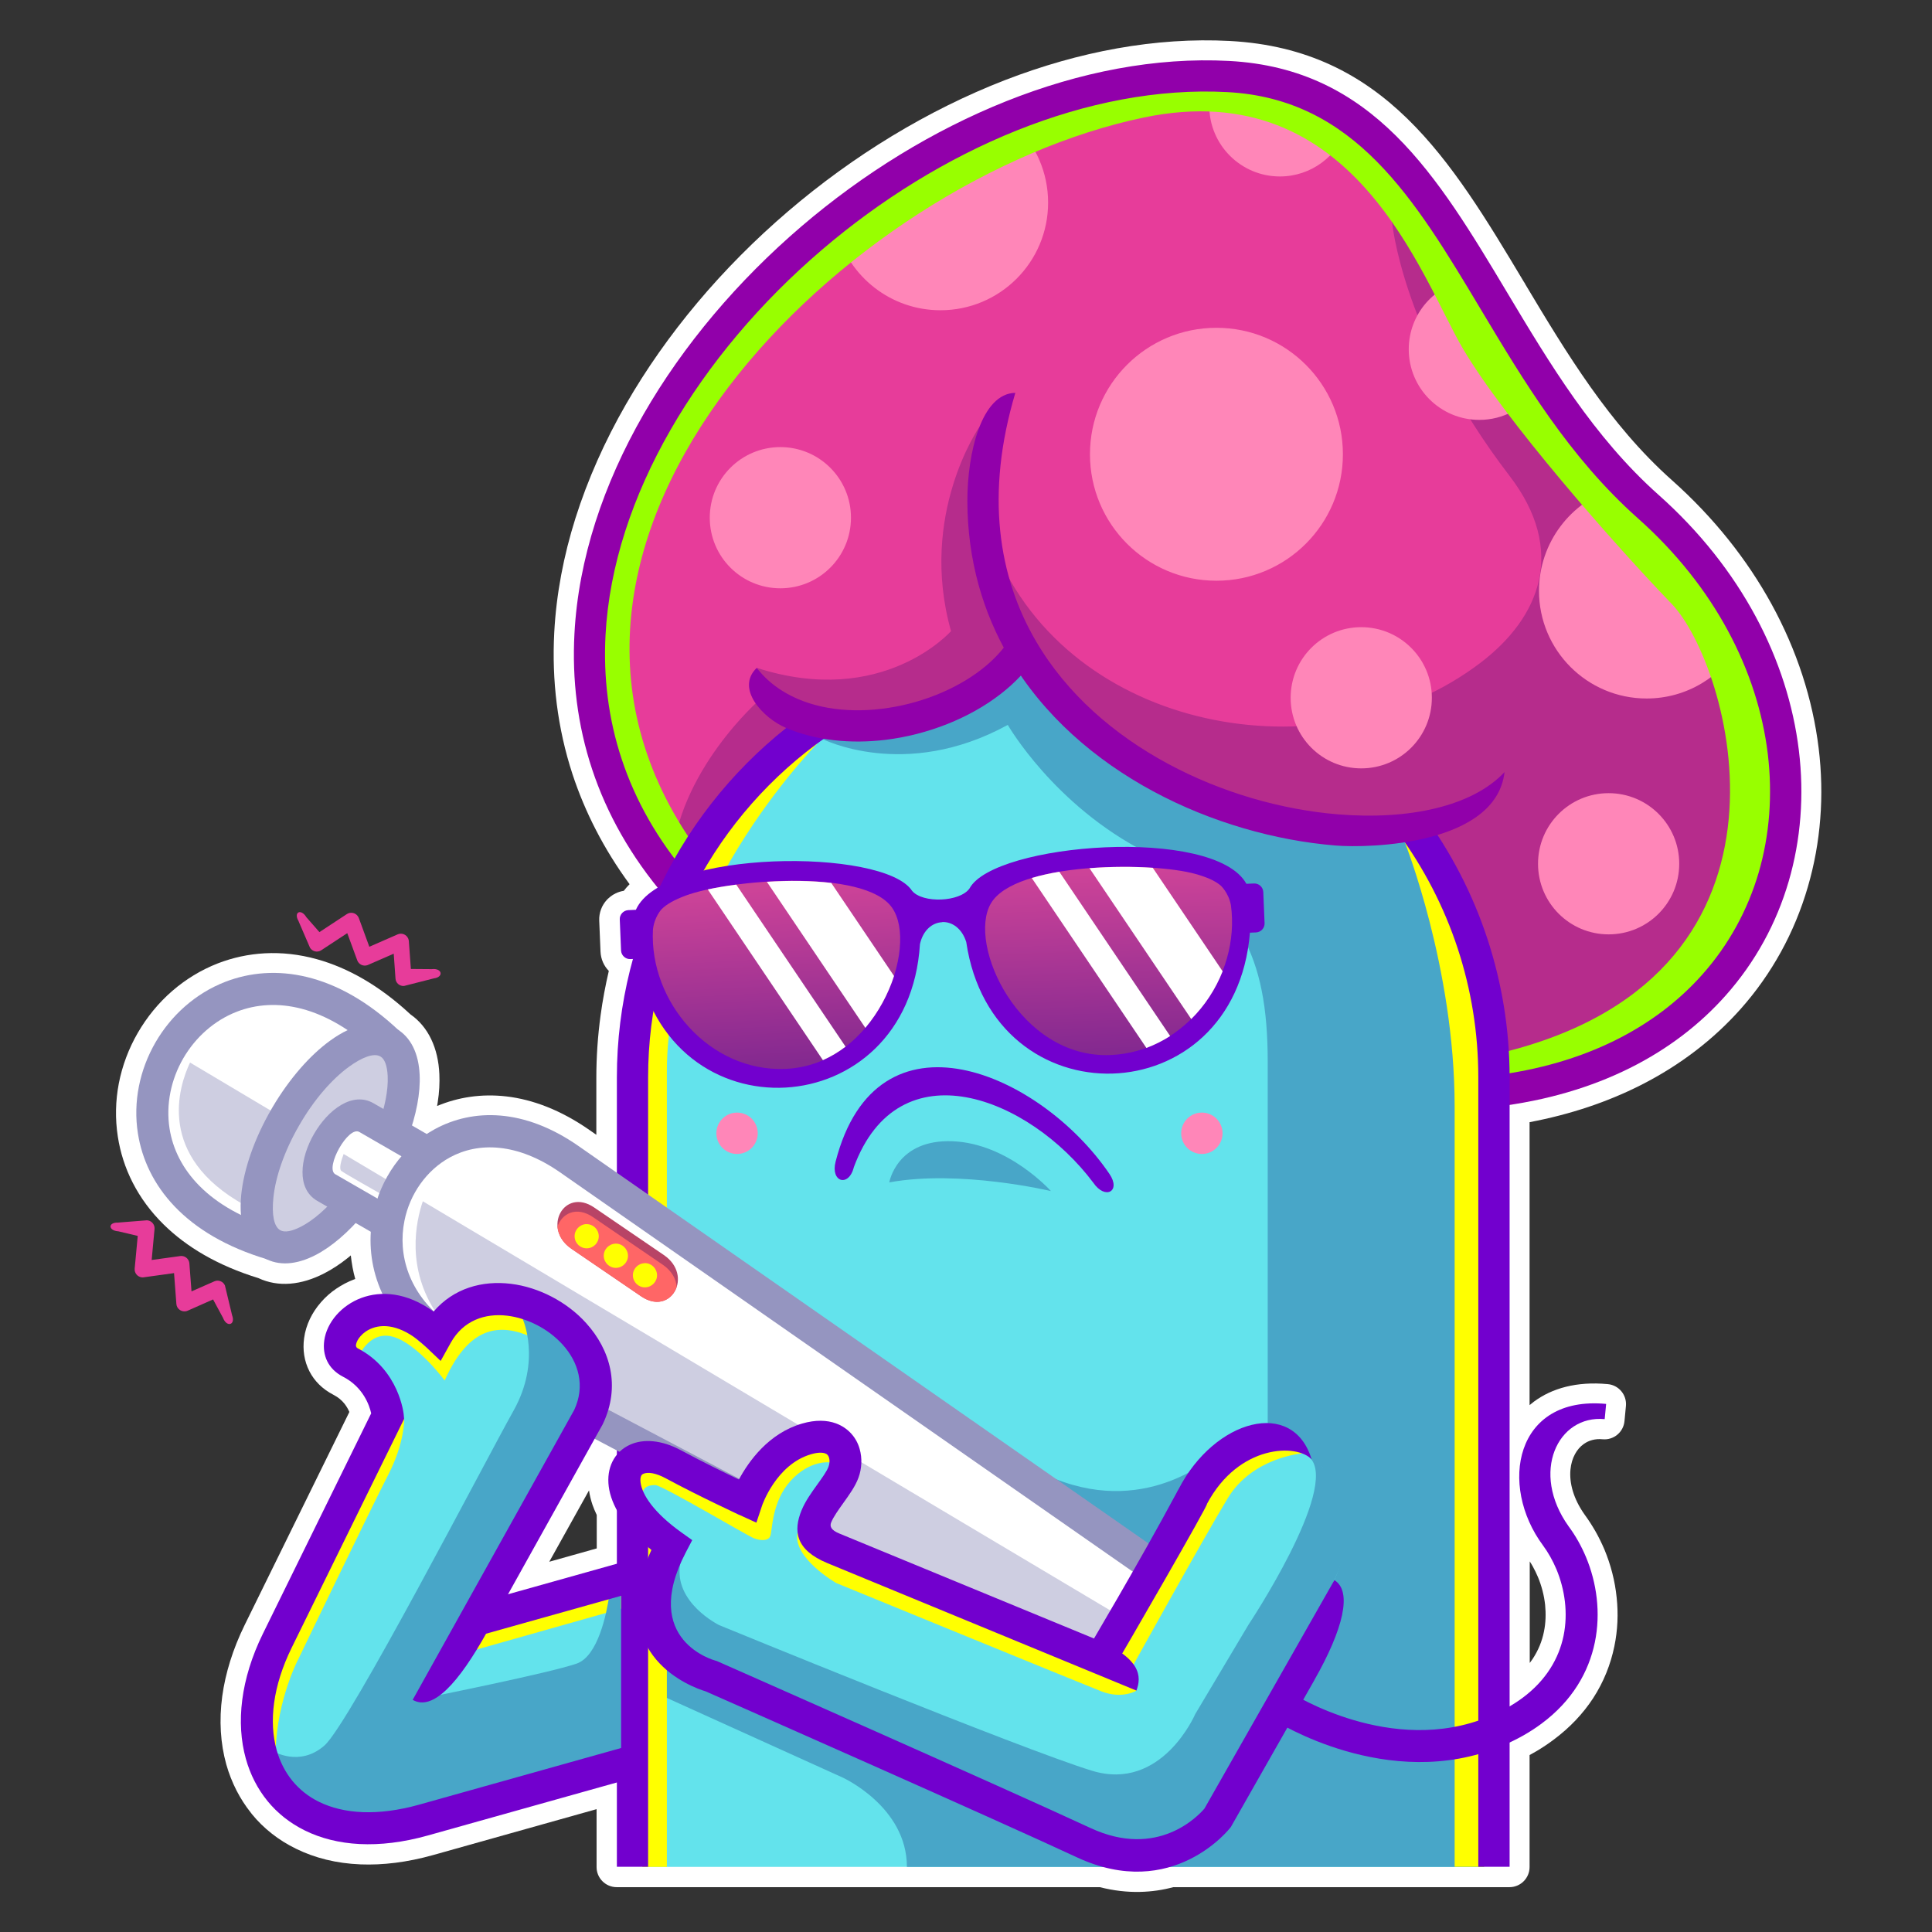 <?xml version="1.0" encoding="UTF-8"?>
<svg id="Layer_2" xmlns="http://www.w3.org/2000/svg" xmlns:xlink="http://www.w3.org/1999/xlink" viewBox="0 0 240 240">
  <rect x="0" y="0" width="240" height="240" fill="#333333" stroke="none"/>
  <defs>
    <style>
      .cls-1 {
        fill: #9595c0;
      }

      .cls-1, .cls-2, .cls-3, .cls-4, .cls-5, .cls-6, .cls-7, .cls-8, .cls-9, .cls-10, .cls-11, .cls-12, .cls-13, .cls-14, .cls-15, .cls-16 {
        fill-rule: evenodd;
      }

      .cls-2 {
        fill: #cecee1;
      }

      .cls-3 {
        fill: #b62c8c;
      }

      .cls-4 {
        fill: #e73c9a;
      }

      .cls-5 {
        fill: #9100aa;
      }

      .cls-6 {
        fill: #63e3ec;
      }

      .cls-7 {
        fill: #fff;
      }

      .cls-8 {
        fill: #ff86b8;
      }

      .cls-9 {
        fill: url(#GradientFill_19);
      }

      .cls-17, .cls-14 {
        fill: #7200ce;
      }

      .cls-10 {
        fill: #48a6c8;
      }

      .cls-11 {
        fill: #b84466;
      }

      .cls-12 {
        fill: url(#GradientFill_19-2);
      }

      .cls-13 {
        fill: #f66;
      }

      .cls-15 {
        fill: #98ff00;
      }

      .cls-16 {
        fill: #ff0;
      }
    </style>
    <linearGradient id="GradientFill_19" data-name="GradientFill 19" x1="97.28" y1="132.07" x2="96.12" y2="110.28" gradientUnits="userSpaceOnUse">
      <stop offset="0" stop-color="#842990"/>
      <stop offset="1" stop-color="#cd4398"/>
    </linearGradient>
    <linearGradient id="GradientFill_19-2" data-name="GradientFill 19" x1="138.21" y1="130.58" x2="137.5" y2="108.22" xlink:href="#GradientFill_19"/>
  </defs>
  <path class="cls-7" d="M78.21,109.84c-3.21-4.38-5.54-8.96-7.09-13.66-1.88-5.75-2.58-11.66-2.27-17.59.25-4.77,1.16-9.54,2.63-14.2,1.53-4.84,3.65-9.59,6.27-14.15,2.52-4.39,5.52-8.64,8.88-12.64,3.4-4.05,7.2-7.87,11.28-11.36,8.08-6.91,17.32-12.56,26.94-16.29,9.16-3.54,18.68-5.35,27.92-4.86,19.17,1.02,27.43,14.71,36.53,29.92.08.11.15.22.2.34,2.53,4.23,5.15,8.59,8.09,12.74,2.93,4.13,6.2,8.08,10.08,11.54,5.24,4.66,9.36,9.89,12.38,15.38,3.18,5.79,5.13,11.88,5.87,17.92.36,2.95.43,5.89.2,8.77-.22,2.88-.74,5.73-1.55,8.5-.82,2.81-1.94,5.52-3.34,8.06-1.39,2.52-3.06,4.9-5.01,7.09-3.32,3.73-7.46,6.95-12.4,9.45-4.07,2.06-8.68,3.63-13.81,4.6v35.15c.18-.15.36-.3.55-.44,2.23-1.65,5.28-2.53,9.16-2.17,1.37.12,2.38,1.34,2.26,2.7l-.18,1.9c-.13,1.37-1.35,2.38-2.72,2.25-.91-.09-1.71.14-2.34.59-.44.31-.81.74-1.08,1.24-.31.56-.5,1.22-.57,1.93-.16,1.66.36,3.64,1.78,5.63.46.63.9,1.31,1.32,2.04.42.74.79,1.5,1.12,2.27.77,1.85,1.31,3.88,1.52,5.99.21,1.97.13,4.02-.29,6.04-.46,2.23-1.32,4.42-2.65,6.46-1.22,1.86-2.84,3.61-4.93,5.16-.67.5-1.37.97-2.1,1.4-.27.16-.56.32-.85.48v13.91c0,1.38-1.12,2.5-2.5,2.5h-41.76c-1.26.34-2.65.56-4.18.59-1.53.03-3.18-.14-4.94-.59h-60.02c-1.38,0-2.5-1.12-2.5-2.5v-7.19l-20.3,5.7c-3.24.91-6.27,1.27-9.03,1.16-3-.12-5.68-.8-8-1.94-1.11-.54-2.11-1.17-3-1.87-.93-.73-1.77-1.55-2.5-2.45l-.12-.16c-.67-.84-1.26-1.76-1.77-2.74-.53-1.04-.96-2.13-1.28-3.26-.72-2.59-.91-5.45-.5-8.48.39-2.83,1.3-5.81,2.78-8.83l13.01-26.47c-.13-.3-.31-.64-.57-.98l-.04-.05c-.32-.4-.76-.79-1.36-1.1-1.39-.72-2.38-1.73-2.99-2.92-.65-1.27-.86-2.68-.66-4.13.11-.82.36-1.63.72-2.38.34-.72.81-1.43,1.39-2.09.54-.62,1.17-1.19,1.89-1.67.68-.46,1.43-.86,2.24-1.16l.11-.04c-.13-.47-.24-.95-.33-1.42-.09-.51-.17-1.01-.22-1.51l-.37.31c-.96.77-1.94,1.41-2.91,1.91-1.43.74-2.86,1.18-4.25,1.29-1.38.11-2.71-.11-3.95-.69-5.08-1.56-8.94-3.88-11.75-6.64-3.29-3.23-5.11-7.04-5.71-10.92-.35-2.24-.29-4.48.12-6.62.43-2.21,1.23-4.34,2.36-6.29,1.13-1.95,2.57-3.72,4.28-5.2,1.66-1.44,3.57-2.61,5.67-3.43,3.66-1.41,7.86-1.75,12.31-.51,3.78,1.05,7.72,3.23,11.61,6.85,1.12.78,1.98,1.83,2.58,3.09.6,1.26.94,2.72,1.01,4.33.05,1.1-.01,2.27-.2,3.47l-.08.49c2.58-1.08,5.48-1.55,8.6-1.19,3.27.38,6.76,1.69,10.32,4.17l.86.6v-7.09c0-2.59.18-5.19.53-7.76.25-1.86.6-3.7,1.02-5.51-.6-.61-.99-1.45-1.03-2.39l-.16-3.86c-.04-.99.33-1.91.95-2.58.08-.08.15-.16.24-.23.51-.46,1.15-.78,1.86-.89.21-.27.43-.53.68-.78h0ZM190.03,193.98v12.6c.13-.17.24-.33.36-.5.71-1.08,1.17-2.22,1.4-3.37.23-1.1.26-2.24.15-3.35-.13-1.2-.44-2.37-.89-3.45-.19-.45-.4-.88-.63-1.3-.12-.22-.25-.43-.38-.63h0ZM68.22,194.01l5.91-1.66v-4.15c-.21-.44-.39-.87-.53-1.27-.2-.59-.35-1.19-.43-1.79l-4.94,8.87Z"/>
  <g>
    <g>
      <g>
        <path class="cls-6" d="M184.34,133.84v98.07h-104.53v-98.07c0-2.11.13-4.2.38-6.26.25-2.08.63-4.14,1.12-6.15.5-2.04,1.12-4.03,1.85-5.96.74-1.96,1.6-3.86,2.56-5.71.96-1.84,2.03-3.62,3.19-5.31,1.17-1.71,2.44-3.35,3.81-4.91,1.36-1.56,2.82-3.04,4.36-4.44,1.54-1.39,3.16-2.69,4.84-3.89l.24-.17.28.05c.6.1,1.19.18,1.79.23.61.06,1.22.09,1.84.1.62.01,1.25,0,1.89-.03.63-.03,1.27-.09,1.92-.17,1.28-.15,2.57-.4,3.82-.72,1.28-.33,2.52-.73,3.72-1.21,1.2-.48,2.36-1.03,3.45-1.64,1.07-.6,2.09-1.28,3.02-2,.21-.16.43-.34.65-.53.19-.16.4-.34.62-.54.2-.19.4-.37.58-.55.39-.4.77-.8,1.15-1.22l.5.73c.98,1.44,2.06,2.8,3.2,4.08,1.18,1.32,2.45,2.57,3.8,3.75,1.38,1.21,2.84,2.34,4.35,3.38,1.56,1.07,3.18,2.06,4.85,2.96,1.72.93,3.48,1.76,5.27,2.49,1.83.75,3.7,1.41,5.58,1.97,1.91.57,3.84,1.04,5.75,1.4,1.93.37,3.85.63,5.73.78.51.04,1.17.07,1.93.08.66,0,1.41,0,2.21-.04.69-.03,1.43-.08,2.2-.16.7-.07,1.41-.16,2.12-.27l.43-.07.25.36c.72,1.04,1.4,2.1,2.03,3.17.64,1.08,1.24,2.18,1.79,3.3.55,1.11,1.07,2.25,1.55,3.42.48,1.16.91,2.33,1.3,3.51.42,1.29.8,2.61,1.13,3.95.32,1.32.59,2.67.81,4.03.22,1.36.38,2.72.49,4.09.11,1.37.16,2.74.16,4.13Z"/>
        <path class="cls-10" d="M184.34,133.84v98.07h-71.68c0-7.49-8.01-11.11-8.01-11.11l-24.14-10.93-.71-1.73v-9.44c1.55-2.48,5.39-8.31,4.69-4.43-.87,4.85,4.84,7.64,4.84,7.64,0,0,37.66,15.45,46.32,18.09,8.67,2.64,12.81-7.03,12.81-7.03l6.62-11.11s11.22-16.86,7.7-20.68c-3.52-3.82-9.27-.18-11.86,1.91-2.59,2.09-7.61,11.57-7.61,11.57l-12.23-10.95c11.81,4.73,20-3.13,20-3.13l6.4-3.79v-44.89c0-13.19-3.58-20.16-15.07-26-11.49-5.84-17.22-15.85-17.22-15.85-12.81,7.03-23.11,1.71-23.11,1.71l.27-.67h.07c.59.11,1.19.19,1.79.24.61.06,1.22.09,1.84.1.62.01,1.25,0,1.89-.03.63-.03,1.27-.09,1.92-.17,1.28-.15,2.57-.4,3.82-.72,1.28-.33,2.52-.73,3.72-1.21,1.2-.48,2.36-1.03,3.44-1.64,1.07-.6,2.09-1.28,3.02-2,.21-.16.43-.34.65-.53.19-.16.4-.34.62-.54.2-.19.4-.37.58-.55.39-.4.77-.8,1.15-1.22l.5.73c.98,1.44,2.06,2.8,3.2,4.08,1.19,1.32,2.46,2.57,3.8,3.75,1.38,1.21,2.84,2.34,4.35,3.38,1.56,1.07,3.18,2.06,4.85,2.96,1.72.93,3.48,1.76,5.27,2.49,1.83.75,3.7,1.41,5.58,1.97,1.91.57,3.84,1.04,5.75,1.4,1.93.37,3.85.63,5.73.78.51.04,1.17.07,1.93.08.66,0,1.41,0,2.21-.04.69-.03,1.43-.08,2.2-.16.7-.07,1.41-.16,2.12-.27l.43-.07.25.36c.72,1.04,1.4,2.1,2.03,3.17.64,1.08,1.24,2.18,1.79,3.3.55,1.11,1.07,2.25,1.55,3.42.48,1.16.91,2.33,1.3,3.51.42,1.29.8,2.61,1.13,3.95.32,1.32.59,2.67.81,4.03.22,1.36.38,2.72.49,4.09.11,1.37.16,2.74.16,4.13Z"/>
        <path class="cls-16" d="M102.17,91.04l.24.4s-19.57,19.16-19.57,41.62v98.85h-3.03v-98.07c0-2.11.13-4.2.38-6.26.25-2.08.63-4.14,1.12-6.15.5-2.04,1.12-4.03,1.85-5.96.74-1.96,1.6-3.86,2.56-5.71.96-1.84,2.03-3.62,3.19-5.31,1.17-1.71,2.44-3.35,3.81-4.91,1.36-1.56,2.82-3.04,4.36-4.44,1.54-1.39,3.16-2.69,4.84-3.89l.24-.17h0ZM180.7,231.9h3.65v-98.07c0-1.38-.06-2.76-.16-4.13-.11-1.37-.27-2.73-.49-4.09-.22-1.36-.49-2.71-.81-4.03-.33-1.35-.7-2.67-1.13-3.95-.39-1.18-.82-2.35-1.3-3.51-.48-1.17-1-2.31-1.55-3.42-.56-1.12-1.16-2.22-1.79-3.3-.64-1.07-1.31-2.13-2.03-3.17l-.05-.07-.53.47s6.19,15.57,6.19,32.8v94.46Z"/>
        <path class="cls-4" d="M135.08,88.64c-1.38-1.28-2.67-2.65-3.86-4.11-1.14-1.41-2.19-2.91-3.12-4.5-1.28-2.19-2.34-4.54-3.13-7.05-.75-2.4-1.26-4.95-1.49-7.65-.21-2.53-.17-5.2.15-8.01.28-2.43.77-4.97,1.5-7.61-.37.15-.72.39-1.04.7-.61.58-1.13,1.4-1.56,2.37-.55,1.23-.95,2.7-1.22,4.25-.3,1.72-.44,3.53-.44,5.22,0,1.61.1,3.19.29,4.74.19,1.57.47,3.1.84,4.57.38,1.51.84,2.97,1.38,4.38.56,1.44,1.21,2.84,1.93,4.18l.22.41-.28.36c-.19.25-.4.5-.62.74-.22.24-.45.48-.69.72-.24.24-.49.47-.75.7-.25.22-.52.44-.81.67-.85.66-1.78,1.28-2.76,1.83-.99.56-2.04,1.06-3.14,1.49-1.09.43-2.23.8-3.39,1.09-1.15.29-2.32.51-3.5.65-1.21.15-2.43.21-3.64.18-1.17-.03-2.33-.14-3.44-.35-1.08-.2-2.14-.49-3.14-.88-.97-.37-1.89-.84-2.74-1.39-.31-.2-.6-.41-.9-.63-.28-.22-.56-.45-.83-.7-.24-.22-.47-.44-.68-.67l-.22-.24-.11.22c-.11.26-.16.53-.16.79,0,.29.07.6.18.91.11.31.28.62.47.91.22.33.48.65.77.94.39.41.84.78,1.3,1.11.48.33.97.61,1.43.8l1.16.49-.93.73c-1.39,1.11-2.72,2.27-3.99,3.5-1.27,1.23-2.49,2.52-3.64,3.86-1.15,1.34-2.24,2.74-3.25,4.19-1.01,1.44-1.96,2.94-2.83,4.47l-.53.93-.65-.85c-1.59-2.1-2.95-4.26-4.09-6.46-1.17-2.26-2.11-4.56-2.83-6.9-.74-2.4-1.25-4.84-1.55-7.28-.3-2.51-.38-5.05-.24-7.58.11-2.12.37-4.26.77-6.38.41-2.17.96-4.34,1.63-6.48.69-2.18,1.52-4.35,2.48-6.5.98-2.2,2.08-4.36,3.29-6.46,1.17-2.04,2.46-4.05,3.84-6.02,1.4-1.99,2.9-3.93,4.48-5.82,1.59-1.9,3.28-3.74,5.05-5.52,1.77-1.78,3.63-3.51,5.55-5.15,3.81-3.26,7.89-6.22,12.15-8.81,4.19-2.54,8.55-4.72,12.99-6.45,4.32-1.68,8.71-2.94,13.1-3.72,4.24-.75,8.47-1.04,12.64-.82,4.06.22,7.58,1.17,10.72,2.71,3.13,1.53,5.86,3.64,8.35,6.16,2.47,2.5,4.68,5.39,6.8,8.53,2.1,3.11,4.12,6.48,6.19,9.94h0c2.66,4.46,5.4,9.04,8.53,13.44,1.56,2.19,3.22,4.35,5.01,6.42,1.79,2.06,3.71,4.05,5.81,5.92,2.32,2.07,4.4,4.25,6.24,6.53,1.89,2.34,3.52,4.78,4.9,7.27,1.41,2.56,2.55,5.18,3.42,7.82.89,2.69,1.49,5.4,1.82,8.1.15,1.28.25,2.57.28,3.86.03,1.29,0,2.56-.1,3.81-.1,1.25-.26,2.5-.48,3.74-.22,1.23-.51,2.44-.85,3.62-.35,1.2-.77,2.38-1.24,3.53-.48,1.15-1.02,2.27-1.62,3.35-.59,1.07-1.25,2.12-1.98,3.15-.71,1.01-1.49,1.98-2.32,2.92-1.43,1.61-3.04,3.11-4.84,4.48-1.74,1.33-3.66,2.54-5.74,3.61-2.02,1.03-4.2,1.93-6.54,2.67-2.27.72-4.68,1.3-7.25,1.71l-.81.13v-.82c-.02-1.39-.09-2.79-.2-4.18-.12-1.41-.3-2.8-.52-4.16-.23-1.38-.51-2.75-.84-4.09-.33-1.35-.72-2.7-1.15-4.03-.37-1.13-.78-2.24-1.21-3.32-.45-1.11-.92-2.19-1.43-3.25-.51-1.06-1.06-2.11-1.64-3.15-.58-1.04-1.2-2.05-1.84-3.04l-.51-.78.9-.27c1.15-.35,2.26-.78,3.25-1.3.89-.47,1.7-1.02,2.39-1.66.54-.51,1-1.07,1.36-1.7l.2-.38c-.67.49-1.41.93-2.2,1.33-1.38.7-2.92,1.26-4.6,1.68-1.84.47-3.85.77-5.97.91-2.13.14-4.37.11-6.67-.08-1.79-.15-3.63-.4-5.49-.75-1.83-.35-3.67-.79-5.5-1.34-1.79-.53-3.58-1.16-5.34-1.88-1.72-.71-3.4-1.5-5.04-2.38-1.77-.95-3.5-2.02-5.15-3.19-1.6-1.13-3.12-2.36-4.55-3.68Z"/>
        <path class="cls-3" d="M135.08,88.64c-1.38-1.28-2.67-2.65-3.86-4.11-1.14-1.41-2.19-2.91-3.12-4.5-1.28-2.19-2.34-4.54-3.13-7.05-.38-1.22-.7-2.48-.96-3.78,10.09,22.3,41.36,27.24,59.89,13.14,7.51-5.71,10.68-14.01,3.64-23.2-13.42-17.51-14.62-31.63-14.62-31.63l2.68-3.22c.94,1.23,1.86,2.51,2.76,3.84,2.1,3.11,4.12,6.48,6.19,9.94h0c2.66,4.46,5.4,9.04,8.53,13.44,1.56,2.19,3.22,4.35,5.01,6.42,1.79,2.06,3.71,4.05,5.81,5.92,2.32,2.07,4.4,4.25,6.24,6.53,1.89,2.34,3.52,4.78,4.9,7.27,1.41,2.56,2.55,5.18,3.42,7.82.89,2.69,1.49,5.4,1.82,8.1.15,1.28.25,2.57.28,3.86.03,1.29,0,2.56-.1,3.81-.1,1.25-.26,2.5-.48,3.74-.22,1.23-.51,2.44-.85,3.62-.35,1.2-.77,2.38-1.24,3.53-.48,1.15-1.02,2.27-1.62,3.35-.59,1.07-1.25,2.12-1.98,3.15-.71,1.01-1.49,1.98-2.32,2.92-1.43,1.61-3.04,3.11-4.84,4.48-1.74,1.33-3.66,2.54-5.74,3.61-2.02,1.03-4.2,1.93-6.54,2.67-2.27.72-4.68,1.3-7.25,1.71l-.81.13v-.82c-.02-1.39-.09-2.79-.2-4.18-.12-1.41-.3-2.8-.52-4.16-.23-1.38-.51-2.75-.84-4.09-.33-1.35-.72-2.7-1.15-4.03-.37-1.13-.78-2.24-1.21-3.32-.45-1.11-.92-2.19-1.43-3.25-.51-1.06-1.06-2.11-1.64-3.15-.58-1.04-1.2-2.05-1.84-3.04l-.51-.78.9-.27c1.15-.35,2.26-.78,3.25-1.3.89-.47,1.7-1.02,2.39-1.66.54-.51,1-1.07,1.36-1.7l.2-.38c-.67.49-1.41.93-2.2,1.33-1.38.7-2.92,1.26-4.6,1.68-1.84.47-3.85.77-5.97.91-2.13.14-4.37.11-6.67-.08-1.79-.15-3.63-.4-5.49-.75-1.83-.35-3.67-.79-5.5-1.34-1.79-.53-3.58-1.16-5.34-1.88-1.72-.71-3.4-1.5-5.04-2.38-1.77-.95-3.5-2.02-5.15-3.19-1.6-1.13-3.12-2.36-4.55-3.68h0ZM124.02,69.2l-.49-3.41c.11,1.16.28,2.3.49,3.41h0ZM121.91,54.51l-.22-1.52s-7.63,10.92-3.55,25.41c0,0-8.47,9.62-24.14,4.56l.12,1.23.1.11c.21.23.44.45.68.67.27.25.55.48.83.7.29.22.59.44.9.63.86.56,1.78,1.02,2.74,1.39,1,.39,2.05.68,3.14.88,1.11.21,2.27.32,3.44.35,1.21.03,2.43-.03,3.64-.18,1.17-.14,2.35-.36,3.5-.65,1.16-.29,2.3-.66,3.39-1.09,1.09-.43,2.14-.93,3.14-1.49.98-.55,1.91-1.16,2.76-1.83.29-.23.56-.45.81-.67.26-.23.51-.46.75-.7.24-.24.47-.48.69-.72.22-.24.43-.49.62-.74l.28-.36-.22-.41c-.72-1.34-1.37-2.74-1.93-4.18-.54-1.41-1.01-2.87-1.38-4.38-.37-1.47-.65-3-.84-4.57-.19-1.54-.29-3.12-.29-4.74,0-1.68.14-3.5.44-5.22.15-.87.35-1.72.59-2.51h0ZM94.4,86.91c.22.33.48.65.77.94.39.41.84.78,1.3,1.11.48.33.97.61,1.43.8l1.16.49-.93.73c-1.39,1.11-2.72,2.27-3.99,3.5-1.27,1.23-2.49,2.52-3.64,3.86-1.15,1.34-2.24,2.74-3.25,4.19-1.01,1.44-1.96,2.94-2.83,4.47l-.53.93-.46-.61c.67-11.5,10.97-20.43,10.97-20.43Z"/>
        <path class="cls-8" d="M103.91,28.63c3.14-2.52,6.44-4.83,9.86-6.9,3.99-2.42,8.13-4.5,12.34-6.19,2.52,2.43,4.09,5.85,4.09,9.63,0,7.39-5.99,13.37-13.37,13.37-6.19,0-11.39-4.2-12.92-9.91h0ZM150.58,10.68c.64,0,1.28.03,1.92.07,4.06.22,7.58,1.17,10.72,2.71,1.44.71,2.8,1.54,4.09,2.47-1.16,3.48-4.45,5.99-8.32,5.99-4.84,0-8.77-3.92-8.77-8.77,0-.86.12-1.69.36-2.48h0ZM182.53,34.71c.67,1.11,1.35,2.23,2.02,3.37h0c2.04,3.42,4.13,6.91,6.4,10.34-1.59,2.26-4.21,3.74-7.18,3.74-4.84,0-8.77-3.92-8.77-8.77,0-4.42,3.26-8.07,7.51-8.68h0ZM200.57,60.63c1.07,1.11,2.18,2.18,3.35,3.22,2.32,2.07,4.4,4.25,6.24,6.53,1.89,2.34,3.52,4.78,4.9,7.27.41.75.8,1.5,1.17,2.26-2.29,4.09-6.66,6.86-11.68,6.86-7.39,0-13.37-5.99-13.37-13.37,0-6,3.95-11.07,9.39-12.77h0ZM199.83,98.53c4.84,0,8.77,3.92,8.77,8.77s-3.92,8.77-8.77,8.77-8.77-3.92-8.77-8.77,3.92-8.77,8.77-8.77h0ZM169.1,77.91c4.84,0,8.77,3.92,8.77,8.77s-3.92,8.77-8.77,8.77-8.77-3.92-8.77-8.77,3.92-8.77,8.77-8.77h0ZM96.94,55.54c4.84,0,8.77,3.92,8.77,8.77s-3.92,8.77-8.77,8.77-8.77-3.92-8.77-8.77,3.92-8.77,8.77-8.77h0ZM151.11,40.72c8.68,0,15.71,7.03,15.71,15.71s-7.03,15.71-15.71,15.71-15.71-7.03-15.71-15.71,7.03-15.71,15.71-15.71Z"/>
        <path class="cls-15" d="M85.93,104.49c-.53.83-1.04,1.67-1.52,2.53l-.53.93-.65-.85c-1.59-2.1-2.95-4.26-4.09-6.46-1.17-2.26-2.11-4.56-2.83-6.9-.74-2.4-1.25-4.84-1.55-7.28-.3-2.51-.38-5.05-.24-7.58.11-2.12.37-4.26.77-6.38.41-2.17.96-4.34,1.63-6.48.69-2.18,1.52-4.35,2.48-6.5.98-2.2,2.08-4.36,3.29-6.46,1.17-2.04,2.46-4.05,3.84-6.02,1.4-1.99,2.9-3.93,4.48-5.82,1.59-1.9,3.28-3.74,5.05-5.52,1.77-1.78,3.63-3.51,5.55-5.15,3.81-3.26,7.89-6.22,12.15-8.81,4.19-2.54,8.55-4.72,12.99-6.45,4.32-1.68,8.71-2.94,13.1-3.72,4.24-.75,8.47-1.04,12.64-.82,4.06.22,7.58,1.17,10.72,2.71,3.13,1.53,5.86,3.64,8.35,6.16,2.47,2.5,4.68,5.39,6.8,8.53,2.1,3.11,4.12,6.48,6.19,9.94h0c2.66,4.46,5.4,9.04,8.53,13.44,1.56,2.19,3.22,4.35,5.01,6.42,1.79,2.06,3.71,4.05,5.81,5.92,2.32,2.07,4.4,4.25,6.24,6.53,1.89,2.34,3.52,4.78,4.9,7.27,1.41,2.56,2.55,5.18,3.42,7.82.89,2.69,1.49,5.4,1.82,8.1.15,1.28.25,2.57.28,3.86.03,1.29,0,2.56-.1,3.81-.1,1.25-.26,2.5-.48,3.74-.22,1.23-.51,2.44-.85,3.62-.35,1.2-.77,2.38-1.24,3.53-.48,1.15-1.02,2.27-1.62,3.35-.59,1.07-1.25,2.12-1.98,3.15-.71,1.01-1.49,1.98-2.32,2.92-1.43,1.61-3.04,3.11-4.84,4.48-1.74,1.33-3.66,2.54-5.74,3.61-2.02,1.03-4.2,1.93-6.54,2.67-2.27.72-4.68,1.3-7.25,1.71l-.81.13v-.82c-.01-.87-.04-1.73-.09-2.6.23-.06.46-.13.69-.19,38.77-10.03,27.41-48.16,20.27-55.55-7.13-7.39-20.75-22.89-25.93-31.7-5.19-8.82-13.42-34.17-39.61-28.72-36.75,7.64-82.28,51.83-56.23,89.92Z"/>
        <g>
          <path class="cls-5" d="M82.66,111.43c-8.6-10.05-11.91-21.35-11.3-32.72.49-9.28,3.6-18.58,8.58-27.24,4.94-8.6,11.73-16.6,19.62-23.35,15.32-13.1,34.84-21.52,53.11-20.55,17.91.95,25.84,14.2,34.62,28.88,5.19,8.67,10.69,17.86,18.75,25.03,10.29,9.16,16.06,20.55,17.42,31.72.68,5.57.25,11.11-1.26,16.28-1.52,5.2-4.14,10.03-7.83,14.18-6.36,7.16-15.91,12.3-28.56,13.83l-.46-3.86c11.62-1.41,20.35-6.08,26.11-12.56,3.31-3.72,5.65-8.04,7.01-12.68,1.36-4.66,1.74-9.67,1.13-14.75-1.25-10.27-6.59-20.78-16.15-29.27-8.49-7.55-14.16-17.02-19.5-25.94-8.23-13.75-15.65-26.15-31.49-26.99-17.25-.92-35.78,7.12-50.39,19.62-7.55,6.46-14.05,14.11-18.77,22.33-4.69,8.16-7.62,16.87-8.08,25.51-.55,10.41,2.49,20.78,10.38,30l-2.95,2.52Z"/>
          <path class="cls-14" d="M76.63,231.9v-98.07c0-9.19,2.27-17.88,6.28-25.55,4.16-7.95,10.19-14.78,17.5-19.9l2.22,3.18c-6.8,4.76-12.42,11.12-16.29,18.52-3.72,7.11-5.83,15.19-5.83,23.75v98.07h-3.89ZM176.78,101.13c3.43,4.68,6.16,9.9,8,15.52,1.78,5.42,2.75,11.2,2.75,17.18v98.07h-3.89v-98.07c0-5.58-.9-10.95-2.55-15.98-1.71-5.22-4.25-10.08-7.44-14.43l3.13-2.29Z"/>
          <path class="cls-5" d="M126.13,48.8c-3.76,12.59-2.11,22.88,2.58,30.88,3.84,6.56,9.74,11.63,16.4,15.21,6.7,3.61,14.17,5.7,21.08,6.27,8.88.73,16.75-1.01,20.71-5.25-1.05,9.04-16.71,9.48-21.03,9.12-7.41-.61-15.41-2.85-22.6-6.72-7.24-3.9-13.67-9.45-17.91-16.67-3.23-5.52-5.17-11.99-5.19-19.39-.01-5.96,1.74-13.38,5.96-13.45Z"/>
          <path class="cls-5" d="M94,82.97c.86,1.1,1.88,2.02,3.02,2.75,3.44,2.23,7.98,2.88,12.5,2.33,4.6-.55,9.12-2.33,12.43-4.91,1.39-1.08,2.56-2.31,3.42-3.63l3.25,2.11c-1.1,1.69-2.56,3.23-4.29,4.57-3.87,3.02-9.09,5.08-14.36,5.72-4.27.51-8.62.1-12.36-1.5-2.76-1.18-6.3-4.85-3.61-7.44Z"/>
        </g>
        <path class="cls-6" d="M72.41,170.9c.25,1.41.09,2.92-.63,4.45l-19.81,35.55c.92.24,1.98-.26,3.15-1.37,1.5-1.43,3.13-3.8,4.84-6.85l.1-.18c5.69-1.59,11.37-3.19,17.06-4.79v19.94l-24.91,6.99c-2.55.72-4.89,1.02-6.97.96-2.23-.06-4.18-.53-5.82-1.34-.69-.34-1.32-.74-1.9-1.2-.59-.47-1.12-.99-1.59-1.56-.46-.56-.87-1.19-1.21-1.86-.34-.67-.62-1.37-.83-2.12-.53-1.87-.64-3.98-.31-6.24.31-2.16,1.04-4.46,2.2-6.83l13.91-28.31-.04-.43s-.22-2.32-1.84-4.64c-.81-1.16-1.96-2.31-3.61-3.17-.18-.09-.31-.23-.39-.4-.08-.17-.1-.35-.08-.54.03-.22.11-.46.23-.69.11-.22.26-.43.45-.65.21-.25.47-.47.76-.67.28-.19.59-.35.93-.47.79-.29,1.72-.38,2.77-.15.89.2,1.86.62,2.89,1.35l.05.04c.23.21.46.42.7.62.24.2.49.4.75.6.36.26,1,.94,1.36,1.29l.94-1.69c.79-1.41,1.86-2.38,3.08-2.97,1.35-.65,2.88-.84,4.42-.65.67.08,1.33.23,1.99.43.65.21,1.3.48,1.92.8.63.33,1.23.71,1.78,1.13.55.42,1.06.89,1.52,1.4,1.09,1.2,1.87,2.64,2.14,4.2Z"/>
        <path class="cls-16" d="M58.54,205.1c.47-.75.95-1.56,1.43-2.42l.1-.18c5.69-1.59,11.37-3.19,17.06-4.79v2.13l-18.59,5.26Z"/>
        <path class="cls-16" d="M72.41,170.9c.16.9.15,1.84-.06,2.8l-.58.29s-.89-5.47-4.87-7.49c-3.98-2.01-8.26-2.6-11.66,4.99,0,0-3.3-4.47-6.33-5.41-2.37-.73-3.73,1.23-4.21,2.11-.16-.09-.32-.18-.49-.27-.18-.09-.31-.23-.39-.4-.08-.17-.1-.35-.08-.54.03-.22.11-.46.23-.69.11-.22.26-.43.45-.65.21-.25.47-.47.76-.67.28-.19.59-.35.93-.47.79-.29,1.72-.38,2.77-.15.89.2,1.86.62,2.89,1.35l.05.04c.23.21.46.42.7.62.24.2.49.4.75.6.36.26,1,.94,1.36,1.29l.94-1.69c.79-1.41,1.86-2.38,3.08-2.97,1.35-.65,2.88-.84,4.42-.65.67.08,1.33.23,1.99.43.65.21,1.3.48,1.92.8.63.33,1.23.71,1.78,1.13.55.42,1.06.89,1.52,1.4,1.09,1.2,1.87,2.64,2.14,4.2h0ZM34.26,218.62c-.14-.35-.26-.71-.36-1.08-.53-1.87-.64-3.98-.31-6.24.31-2.16,1.04-4.46,2.2-6.83l13.91-28.31-.04-.43s0-.09-.03-.26l.58.78s.09,2.93-1.98,6.95c-2.08,4.03-11.37,23.31-11.37,23.31,0,0-2.82,5.67-2.6,12.11Z"/>
        <path class="cls-10" d="M72.41,170.9c.25,1.41.09,2.92-.63,4.45l-19.81,35.55c.3.08.61.08.94,0h.01s0,0,0,0c.46-.09,15.3-3.06,18.71-4.24,2.65-.92,3.72-6.16,4.07-8.55l1.43-.4v19.94l-24.91,6.99c-2.55.72-4.89,1.02-6.97.96-2.23-.06-4.18-.53-5.82-1.34-.69-.34-1.32-.74-1.9-1.2-.59-.47-1.12-.99-1.59-1.56-.46-.56-.87-1.19-1.21-1.86-.34-.67-.62-1.37-.83-2.12,0,0,3.3,2.05,6.41-.69s20-35.38,23.49-41.6c3.49-6.23,1.13-11.39,1.13-11.39h1.36c.23.09.46.2.69.32.63.33,1.23.71,1.78,1.13.55.42,1.06.89,1.52,1.4,1.09,1.2,1.87,2.64,2.14,4.2Z"/>
        <path class="cls-7" d="M38.16,146.69c.19.85.67,1.57,1.49,2.05l1.81,1.04-.46.46c-.57.57-1.15,1.07-1.71,1.5-.57.44-1.14.8-1.68,1.08-.61.31-1.18.52-1.67.61-.54.09-1.01.04-1.39-.18-.52-.3-.86-.89-1.03-1.7-.16-.75-.17-1.7-.06-2.8.14-1.35.5-2.86,1.06-4.44.54-1.52,1.27-3.11,2.18-4.69l.04-.07c.92-1.6,1.94-3.04,2.99-4.27,1.1-1.29,2.24-2.37,3.34-3.17.89-.65,1.73-1.11,2.46-1.35.78-.26,1.47-.26,1.99.05.38.22.66.6.85,1.11.17.47.28,1.06.31,1.74.03.61,0,1.28-.1,2-.09.71-.24,1.46-.45,2.24l-.17.63-1.8-1.04c-.83-.48-1.69-.53-2.52-.27-.99.3-1.95,1.03-2.8,2-.25.28-.49.58-.7.89-.23.33-.46.68-.66,1.03-.2.35-.39.71-.55,1.07-.16.35-.31.71-.42,1.07-.41,1.22-.55,2.41-.32,3.42h0ZM69.85,145.22l71.52,49.87-.22.39c-1.01,1.78-1.96,3.42-2.78,4.83l-2.26,3.86-32.01-13.2c-.65-.27-1.03-.57-1.23-.88-.25-.4-.24-.78-.08-1.16.16-.39.4-.81.68-1.24.25-.39.57-.83.89-1.27.37-.52.74-1.02,1.06-1.54.31-.49.58-.99.76-1.48.31-.86.41-1.8.26-2.69-.13-.83-.48-1.62-1.04-2.27-.23-.26-.49-.49-.78-.68-.28-.19-.6-.35-.94-.48-.53-.19-1.13-.3-1.8-.3-.64,0-1.34.11-2.11.33-1.65.48-3.03,1.33-4.16,2.32-1.57,1.38-2.66,3.02-3.35,4.29l-.24.43-17.05-9,.12-.39c.55-1.85.54-3.65.12-5.32-.47-1.84-1.44-3.53-2.74-4.97-.57-.63-1.21-1.22-1.9-1.75-.7-.54-1.45-1.01-2.22-1.42-.78-.41-1.6-.75-2.45-1.02-.82-.26-1.66-.45-2.49-.55-1.77-.21-3.53-.07-5.16.51-1.48.53-2.85,1.43-3.99,2.75l-.35.4-.38-.37c-1.69-1.66-2.81-3.52-3.44-5.44-.68-2.09-.76-4.24-.36-6.26.17-.87.44-1.71.79-2.52.35-.81.79-1.58,1.3-2.29.51-.71,1.09-1.36,1.74-1.95.64-.57,1.33-1.07,2.09-1.48,1.94-1.06,4.27-1.54,6.84-1.19,2.28.31,4.77,1.28,7.35,3.08h0ZM31.67,143.39c.61-1.74,1.44-3.54,2.47-5.33l.15-.26c1.02-1.74,2.15-3.31,3.33-4.66,1.21-1.4,2.46-2.57,3.69-3.46.36-.26.71-.49,1.06-.7.35-.21.7-.4,1.04-.56l.79-.38-.73-.49c-2.5-1.67-4.93-2.63-7.22-3.02-2.54-.43-4.9-.14-6.98.66-1.46.56-2.79,1.38-3.94,2.38-1.19,1.04-2.2,2.27-2.99,3.64-.79,1.37-1.36,2.87-1.66,4.42-.29,1.5-.34,3.06-.1,4.61.34,2.2,1.28,4.39,2.92,6.38,1.48,1.79,3.53,3.42,6.23,4.74l.79.39-.07-.87c-.03-.39-.04-.79-.04-1.18,0-.4.03-.83.08-1.27.16-1.54.56-3.26,1.19-5.05h0ZM40.99,145.21c-.13.46-.11.79.15.94l6.01,3.47.19-.57c.25-.72.54-1.43.88-2.1.35-.68.74-1.32,1.17-1.93l.4-.54.43-.52.39-.45-5.97-3.44c-.26-.15-.56,0-.89.34-.19.2-.44.47-.7.78-.19.21-.37.44-.55.69-.17.24-.33.49-.48.74-.15.26-.29.53-.41.8-.12.27-.23.54-.32.8-.13.4-.25.75-.32,1Z"/>
        <path class="cls-2" d="M38.16,146.69c.19.85.67,1.57,1.49,2.05l1.81,1.04-.46.46c-.57.57-1.15,1.07-1.71,1.5-.57.44-1.14.8-1.68,1.08-.61.31-1.18.52-1.67.61-.54.09-1.01.04-1.39-.18-.52-.3-.86-.89-1.03-1.7-.16-.75-.17-1.7-.06-2.8.14-1.35.5-2.86,1.06-4.44.26-.73.56-1.47.91-2.23l-.39-.72s4.6-8.57,9.59-10.47c4.99-1.91,7.13,3.34,3.53,9.59,0,0-3.65-2.47-4.06-2.32s-3.87,3.32-4.74,4.21c-.21.21-.48.43-.77.63l-.1.27c-.41,1.22-.55,2.41-.32,3.42h0ZM23.61,131.99c-1.41,2.98-4.23,11.62,6.79,17.72,0-.4.03-.83.08-1.27.16-1.54.56-3.26,1.19-5.05.59-1.69,1.39-3.44,2.38-5.18l-10.45-6.22h0ZM42.69,143.35c-.32.84-.61,1.87-.27,2.12.51.37,4.09,2.39,5.15,2.99.2-.52.42-1.02.67-1.5l.12-.23-5.66-3.37h0ZM52.53,149.21c-.89,2.61-2.09,8.34,1.74,14.02,1.14-1.32,2.51-2.22,3.99-2.75,1.62-.58,3.39-.73,5.16-.51.83.1,1.67.29,2.49.55.84.27,1.67.61,2.45,1.02.78.41,1.52.88,2.22,1.42.69.53,1.33,1.12,1.9,1.75,1.3,1.44,2.28,3.13,2.74,4.97.42,1.67.43,3.47-.12,5.32l-.12.39,17.05,9,.24-.43c.69-1.27,1.78-2.92,3.35-4.29,1.13-.99,2.5-1.84,4.14-2.32l-47.23-28.12h0ZM106.51,181.35l31.86,18.97-2.26,3.86-32.01-13.2c-.65-.27-1.03-.57-1.23-.88-.25-.4-.24-.78-.08-1.16.16-.39.4-.81.68-1.24.25-.39.57-.83.89-1.27.37-.52.74-1.02,1.06-1.54.31-.49.58-.99.76-1.48.24-.66.35-1.37.33-2.07Z"/>
        <path class="cls-6" d="M149.73,187.27l-.05.1c-.18.12-.73.32-1.03.86-.57,1.05-1.37,2.45-2.26,4.02-2.45,4.32-5.75,10.02-7.43,12.92l-.22.39.36.26c1.08.79,1.59,1.52,1.76,2.19.12.47.09.92-.02,1.35l-37.89-15.62c-1.85-.76-2.83-1.67-3.22-2.67-.38-.98-.2-2.1.28-3.27.44-1.07,1.17-2.08,1.88-3.07l.04-.06c.61-.84,1.2-1.67,1.42-2.28.09-.23.14-.48.15-.71.02-.24,0-.48-.07-.7h0c-.03-.11-.07-.2-.11-.29-.05-.09-.11-.18-.18-.26-.06-.07-.14-.14-.23-.2-.08-.05-.17-.1-.27-.13-.26-.09-.57-.14-.95-.12-.32.02-.69.08-1.11.21-1.55.45-2.79,1.35-3.75,2.35-1.88,1.97-2.69,4.37-2.69,4.38l-.52,1.57-1.62-.74c-.49-.23-2.43-1.13-4.77-2.29-1.32-.66-2.78-1.4-4.17-2.15l-.14-.08c-.46-.25-.88-.43-1.27-.55-.42-.13-.81-.2-1.15-.2-.14,0-.29.01-.42.04-.14.03-.28.07-.39.12l-.16.09c-.08.05-.15.11-.2.17-.06.07-.11.14-.15.22-.07.15-.12.32-.14.53-.02.17-.01.36.02.57.02.17.06.35.11.53.05.17.11.36.18.54.09.22.2.46.33.7.13.23.27.47.43.71.28.42.63.86,1.05,1.32.39.43.84.87,1.36,1.32.25.22.54.46.85.7.28.22.58.45.92.69l1.05.75-.6,1.15c-4.44,8.51-.16,12.16,2.4,13.49.84.44,1.52.63,1.6.65l.11.03.08.04c.07.03,16.12,7.12,29.64,13.16,6.82,3.05,13.12,5.89,16.67,7.54,4.35,2.03,7.86,1.61,10.37.58,2.51-1.03,4.02-2.69,4.38-3.12,1.84-2.23,14.27-25.38,15.76-28.7,1.99-4.45,2.9-11.57-2.81-15.02-3.07-3.19-7.54-1.27-10.39,1.3-1.12,1-2.17,2.31-3.05,3.97l-.23.43.42.24s.03.02.04.03Z"/>
        <path class="cls-16" d="M149.73,187.27l-.05.1c-.18.12-.73.32-1.03.86-.57,1.05-1.37,2.45-2.26,4.02-2.45,4.32-5.75,10.02-7.43,12.92l-.22.39.36.26c.7.51,1.15.99,1.44,1.45,0,0,8.89-16.06,11.97-21.15,3.08-5.09,9.23-5.57,9.23-5.57-.09-.13-.18-.25-.27-.35-2.9-1.49-6.5.23-8.92,2.41-1.12,1-2.17,2.31-3.05,3.97l-.23.43.42.24s.03.02.04.03h0ZM140.93,208.98l.23,1.05s-1.76,1.08-4.33.08c-2.58-1.01-32.95-13.46-32.95-13.46,0,0-5.43-3.12-4.81-6.22.1-.5.31-1.03.6-1.57-.19.78-.2,1.53.07,2.21.39,1,1.37,1.9,3.22,2.67l37.89,15.62c.03-.13.06-.26.08-.39h0ZM103.48,182.02c.02-.11.04-.23.05-.34.02-.24,0-.48-.07-.7h0c-.03-.11-.07-.2-.11-.29-.05-.09-.11-.18-.18-.26-.06-.07-.14-.14-.23-.2-.08-.05-.17-.1-.27-.13-.26-.09-.57-.14-.95-.12-.32.02-.69.08-1.11.21-1.55.45-2.79,1.35-3.75,2.35-1.88,1.97-2.69,4.37-2.69,4.38l-.52,1.57-1.62-.74c-.49-.23-2.43-1.13-4.77-2.29-1.32-.66-2.78-1.4-4.17-2.15l-.14-.08c-.46-.25-.88-.43-1.27-.55-.42-.13-.81-.2-1.15-.2-.14,0-.29.01-.42.04-.14.03-.28.07-.39.12l-.16.09c-.08.05-.15.11-.2.17-.06.07-.11.14-.15.22-.07.15-.12.32-.14.53-.02.17-.01.36.02.57.02.17.06.35.11.53.05.17.11.36.18.54.06.15.12.29.2.45.14-.11.24-.24.27-.38.14-.63.71-.88,1.55-.88s11.45,6.3,12.24,6.6c.78.31,1.76.39,2.04-.25.28-.64.14-4.25,2.54-6.88,2.4-2.63,4.85-2.29,4.85-2.29l.45.35Z"/>
        <path class="cls-10" d="M84.51,193.08c-4.06,8.19.11,11.75,2.62,13.05.84.44,1.52.63,1.6.65l.11.03.08.04c.07.03,16.12,7.12,29.64,13.16,6.82,3.05,13.12,5.89,16.67,7.54,4.35,2.03,7.86,1.61,10.37.58,2.51-1.03,4.02-2.69,4.38-3.12,1.84-2.23,14.27-25.38,15.76-28.7,2.36-4.84,2.95-11.61-2.76-15.06l-.19-.1c3.51,3.83-7.7,20.68-7.7,20.68l-6.62,11.11s-4.14,9.67-12.81,7.03c-8.67-2.64-46.32-18.09-46.32-18.09,0,0-5.71-2.8-4.84-7.64.11-.64.1-1.01,0-1.18Z"/>
        <g>
          <g>
            <path class="cls-1" d="M142.2,196.27l-72.63-50.64c-5.33-3.71-10.16-3.77-13.67-1.86-1.45.79-2.69,1.92-3.66,3.27-.98,1.37-1.67,2.95-2,4.62-.85,4.2.53,9.02,5.15,12.54l-2.41,3.16c-5.99-4.56-7.76-10.91-6.63-16.48.45-2.23,1.37-4.34,2.66-6.15,1.31-1.83,3-3.37,5-4.46,4.74-2.58,11.09-2.62,17.85,2.09l72.63,50.64-2.27,3.26h0ZM74.02,174.31l-1.85,3.52c8.57,4.51,19.62,10.35,19.65,10.37l1.89-3.51s-11.09-5.86-19.68-10.38Z"/>
            <path class="cls-14" d="M162.94,181.3c-1.79-1.99-9.07-1.89-13,5.51.19.1-10.22,18.09-11.5,20.25l-3.43-2.01s6.46-10.86,11.15-19.61c.03-.05.25-.49.27-.49,4.44-8.62,14.21-11.35,16.51-3.64Z"/>
            <path class="cls-14" d="M163.27,208.72l-10.37,18.24-.09.11s-7.12,9.21-19.04,3.65c-10.21-4.76-43.92-19.65-46.13-20.62-1.44-.43-12.7-4.28-6.72-17.56-3.42-2.8-5.01-5.63-5.3-7.87-.15-1.16.02-2.21.45-3.09.47-.96,1.24-1.69,2.23-2.13,1.62-.72,3.85-.6,6.29.71,2.63,1.42,5.44,2.79,7.2,3.63,1.21-2.25,3.68-5.74,7.85-6.95,1.69-.49,3.09-.43,4.21-.02.78.29,1.42.74,1.92,1.3.49.55.83,1.19,1.02,1.88h0c.33,1.15.27,2.43-.15,3.57-.39,1.07-1.13,2.09-1.88,3.14-.6.84-1.22,1.7-1.51,2.41-.19.47-.05.95,1.04,1.39l31.61,13.03c5.92,2.44,5.92,4.72,5.27,6.47l-38.38-15.83c-3.98-1.64-4.27-4.02-3.21-6.58.47-1.14,1.23-2.19,1.97-3.22.59-.82,1.17-1.62,1.37-2.18.14-.38.17-.78.07-1.11-.04-.14-.1-.26-.18-.35-.07-.08-.17-.15-.3-.19-.38-.14-.95-.13-1.75.1-4.36,1.26-6.1,6.39-6.1,6.4l-.7,2.1-2.01-.92s-4.95-2.27-9.23-4.58c-1.26-.68-2.23-.82-2.8-.57-.12.05-.22.14-.27.25-.09.19-.12.46-.08.81.2,1.57,1.68,3.78,5.02,6.18l1.4,1-.8,1.53c-5.73,11,3.67,13.43,3.69,13.44l.14.04.12.05c.1.04,35.89,15.85,46.32,20.7,8.4,3.91,13.46-1.59,14.16-2.41l16.14-28.38c2.27,1.38,1.09,6.12-2.48,12.4Z"/>
            <path class="cls-1" d="M45.3,150.65c-1.97,2.4-4.11,4.23-6.11,5.26-2.33,1.2-4.56,1.4-6.39.35-2.29-1.32-3.2-4.24-2.83-7.87.32-3.11,1.59-6.88,3.73-10.58l.15-.26c2.12-3.59,4.69-6.49,7.15-8.27,2.96-2.15,5.94-2.82,8.24-1.49,1.82,1.06,2.77,3.1,2.89,5.72.11,2.25-.41,5.01-1.5,7.91l-3.72-1.4c.9-2.4,1.33-4.61,1.25-6.34-.06-1.25-.36-2.13-.9-2.44h0c-.8-.46-2.23.06-3.9,1.27-2.11,1.53-4.35,4.08-6.19,7.28l-.04.07c-1.83,3.18-2.91,6.36-3.17,8.94-.21,2.06.05,3.56.85,4.02.55.32,1.47.13,2.58-.44,1.54-.79,3.24-2.27,4.86-4.25l3.07,2.52Z"/>
            <path class="cls-1" d="M46.88,130.95c-6.47-6.14-12.71-7.11-17.44-5.28-2.85,1.1-5.18,3.22-6.68,5.81-1.5,2.6-2.17,5.68-1.7,8.7.78,5,4.74,9.92,13.29,12.45l-1.12,3.82c-10.28-3.05-15.1-9.26-16.1-15.66-.62-3.94.24-7.93,2.18-11.29,1.94-3.36,4.97-6.1,8.69-7.54,6.04-2.33,13.83-1.27,21.61,6.11l-2.74,2.88Z"/>
            <path class="cls-1" d="M47.18,153.66l-7.78-4.49c-5.18-3.01,1.81-15.12,7-12.12l7.72,4.46-1.98,3.44-7.5-4.33c-1.37-.8-4.28,4.4-3.02,5.23l7.55,4.35-1.99,3.44Z"/>
            <path class="cls-14" d="M51.27,211.15l20.06-36c1.41-3.02.52-5.95-1.43-8.11-.88-.97-1.96-1.8-3.16-2.42-1.18-.61-2.46-1.03-3.74-1.18-2.74-.33-5.46.59-7.01,3.37l-1.25,2.25-1.86-1.77c-2.67-2.54-5.01-2.9-6.61-2.31-.62.23-1.13.59-1.49,1.01-.32.36-.51.74-.56,1.07-.02.18.04.34.21.43,5.19,2.68,5.72,8.2,5.72,8.22l.05.55-13.97,28.43c-2.33,4.74-2.85,9.19-1.86,12.72.4,1.43,1.06,2.71,1.94,3.8.89,1.08,2,1.98,3.32,2.62,3.07,1.51,7.29,1.79,12.44.35l25.74-7.22,1.08,3.83-25.74,7.22c-6.16,1.73-11.35,1.31-15.26-.61-1.87-.92-3.43-2.16-4.66-3.67-1.23-1.51-2.14-3.28-2.69-5.25-1.24-4.44-.66-9.88,2.12-15.54l13.45-27.37c-.22-.99-.99-3.26-3.5-4.55-1.88-.97-2.58-2.68-2.33-4.5.15-1.1.68-2.21,1.51-3.16.78-.89,1.84-1.66,3.11-2.13,2.42-.89,5.6-.73,8.96,1.7,2.51-2.92,6.06-3.88,9.6-3.45,1.75.21,3.5.78,5.11,1.62,1.6.84,3.07,1.95,4.26,3.28,2.97,3.29,4.31,7.82,2.04,12.55l-14.38,25.82c-3.51,6.3-6.72,9.86-9.23,8.41Z"/>
            <rect class="cls-17" x="58.7" y="196.54" width="20.03" height="3.98" transform="translate(-51.08 25.95) rotate(-15.67)"/>
          </g>
          <path class="cls-14" d="M160.42,210.32s12.42,7.97,24.55,2.92c1.62-.68,3-1.46,4.16-2.32,2.95-2.19,4.52-4.92,5.1-7.71.58-2.83.16-5.75-.88-8.26-.46-1.09-1.03-2.1-1.68-2.98-5.51-7.43-3.51-18.64,7.85-17.57l-.18,1.89c-5.83-.55-9.27,6.61-4.48,13.32.85,1.14,1.58,2.44,2.16,3.82,1.33,3.18,1.85,6.92,1.1,10.58-.76,3.69-2.81,7.28-6.63,10.11-1.42,1.06-3.08,2-5,2.8-14.05,5.85-28.16-3.2-28.2-3.23l2.12-3.37Z"/>
        </g>
        <g>
          <path class="cls-11" d="M73.81,150c2.88,1.97,5.76,3.94,8.65,5.9,3.73,2.54.9,7.66-2.81,5.13-2.88-1.97-5.77-3.93-8.65-5.9-3.73-2.55-.9-7.66,2.81-5.13Z"/>
          <path class="cls-13" d="M84.06,159.85c-.51,1.61-2.32,2.62-4.42,1.19-2.88-1.97-5.77-3.93-8.65-5.9-1.14-.77-1.66-1.79-1.74-2.75.51-1.61,2.33-2.62,4.42-1.19,2.88,1.97,5.76,3.93,8.65,5.9,1.14.77,1.66,1.79,1.74,2.75Z"/>
          <path class="cls-16" d="M72.83,152.07c.83-.03,1.52.62,1.55,1.45.03.83-.62,1.52-1.45,1.55-.83.03-1.52-.62-1.55-1.45-.03-.83.62-1.52,1.45-1.56Z"/>
          <path class="cls-16" d="M76.45,154.49c.83-.03,1.52.62,1.56,1.45.03.83-.62,1.52-1.45,1.56-.83.03-1.52-.62-1.56-1.45-.03-.83.62-1.52,1.45-1.56Z"/>
          <path class="cls-16" d="M80.06,156.91c.83-.03,1.52.62,1.56,1.45.03.83-.62,1.52-1.45,1.56-.83.03-1.52-.62-1.55-1.45-.03-.83.62-1.52,1.45-1.55Z"/>
        </g>
      </g>
      <g>
        <path class="cls-14" d="M117.04,114.56c-1.21.05-2.37.97-2.76,2.72-1.4,22.58-31.43,24.34-35.21,1.83l-.76.03c-.61.03-1.13-.45-1.16-1.06l-.16-3.86c-.03-.61.45-1.13,1.06-1.16l.94-.04c3.33-7.53,30.81-7.71,34.31-2.36.65.79,2.14,1.14,3.62,1.08,1.48-.06,2.94-.54,3.52-1.38,3.04-5.64,30.43-7.78,34.39-.57l.94-.04c.61-.03,1.13.45,1.16,1.06l.16,3.86c.03.61-.45,1.13-1.06,1.16l-.76.03c-1.85,22.74-31.93,23.55-35.24,1.16-.54-1.71-1.78-2.53-2.98-2.48Z"/>
        <g>
          <path class="cls-9" d="M97.58,132.78c11.35-.48,16.62-15.21,13.23-20.03-3.44-4.91-20.32-3.49-25.65-1.49-1.35.51-2.32,1.03-2.97,1.68,0,0-.92.96-1.08,2.56-.46,8.93,7.02,17.68,16.47,17.28Z"/>
          <path class="cls-12" d="M137.97,131.06c-11.35.48-17.85-13.74-14.88-18.83,3.01-5.18,19.95-5.2,25.43-3.66,1.39.39,2.4.83,3.1,1.42,0,0,1,.88,1.29,2.46,1.21,8.86-5.49,18.21-14.95,18.61Z"/>
        </g>
        <g>
          <path class="cls-7" d="M135.33,107.85c2.71-.21,5.47-.21,7.87-.05l8.68,12.86c-.88,2.22-2.21,4.26-3.9,5.93l-12.65-18.75Z"/>
          <path class="cls-7" d="M128.16,109.07c1.06-.32,2.21-.57,3.43-.78l13.77,20.41c-.92.59-1.91,1.09-2.95,1.48l-14.24-21.11Z"/>
          <path class="cls-7" d="M107.5,127.68c1.64-1.94,2.84-4.21,3.56-6.44l-7.8-11.56c-2.5-.3-5.31-.31-8-.14l12.24,18.15Z"/>
          <path class="cls-7" d="M102.22,131.7c1.01-.45,1.96-1.02,2.82-1.68l-13.58-20.13c-1.29.17-2.49.37-3.54.6l14.3,21.2Z"/>
        </g>
      </g>
      <path class="cls-14" d="M106.07,145c-.65,2.53-2.92,1.84-2.27-.69,5.12-19.94,25.46-11.06,34.02,1.52,1.47,2.16-.52,3.26-2,1.1-7.96-10.62-24.18-17.05-29.76-1.92Z"/>
      <path class="cls-10" d="M110.47,146.88s.91-5.38,7.86-5.11c6.94.27,12.22,6.19,12.22,6.19,0,0-11.3-2.69-20.07-1.08Z"/>
    </g>
    <path class="cls-8" d="M149.3,138.21c1.42,0,2.57,1.15,2.57,2.57s-1.15,2.57-2.57,2.57-2.57-1.15-2.57-2.57,1.15-2.57,2.57-2.57h0ZM91.56,138.21c1.42,0,2.57,1.15,2.57,2.57s-1.15,2.57-2.57,2.57-2.57-1.15-2.57-2.57,1.15-2.57,2.57-2.57Z"/>
  </g>
  <g>
    <path class="cls-4" d="M14.71,151.88c-1.31-.08-1.3,1,0,1.08l2.4.57-.38,4.06c-.05.55.35,1.03.9,1.09.1.01.2,0,.3-.02l3.69-.51.29,3.83c.04.55.52.96,1.07.92.12,0,.23-.04.33-.08l3.16-1.4,1.23,2.28c.46,1.23,1.59.9,1.13-.32l-.89-3.7c-.22-.5-.81-.73-1.31-.51l-2.84,1.25-.27-3.54c-.08-.54-.58-.92-1.12-.85l-3.56.49.36-3.88c.03-.55-.39-1.02-.94-1.05l-3.55.28Z"/>
    <path class="cls-4" d="M37.1,114.44c-.68-1.12.28-1.62.96-.5l1.62,1.85,3.41-2.24c.46-.3,1.08-.17,1.38.29.06.09.1.18.13.27l1.28,3.5,3.52-1.54c.5-.22,1.09.01,1.31.52.05.11.07.22.08.33l.25,3.45,2.59.02c1.3-.16,1.54.99.25,1.15l-3.69.94c-.55.04-1.03-.37-1.06-.92l-.22-3.09-3.25,1.42c-.52.19-1.09-.08-1.28-.59l-1.24-3.38-3.26,2.14c-.47.29-1.08.14-1.37-.33l-1.41-3.27Z"/>
  </g>
</svg>